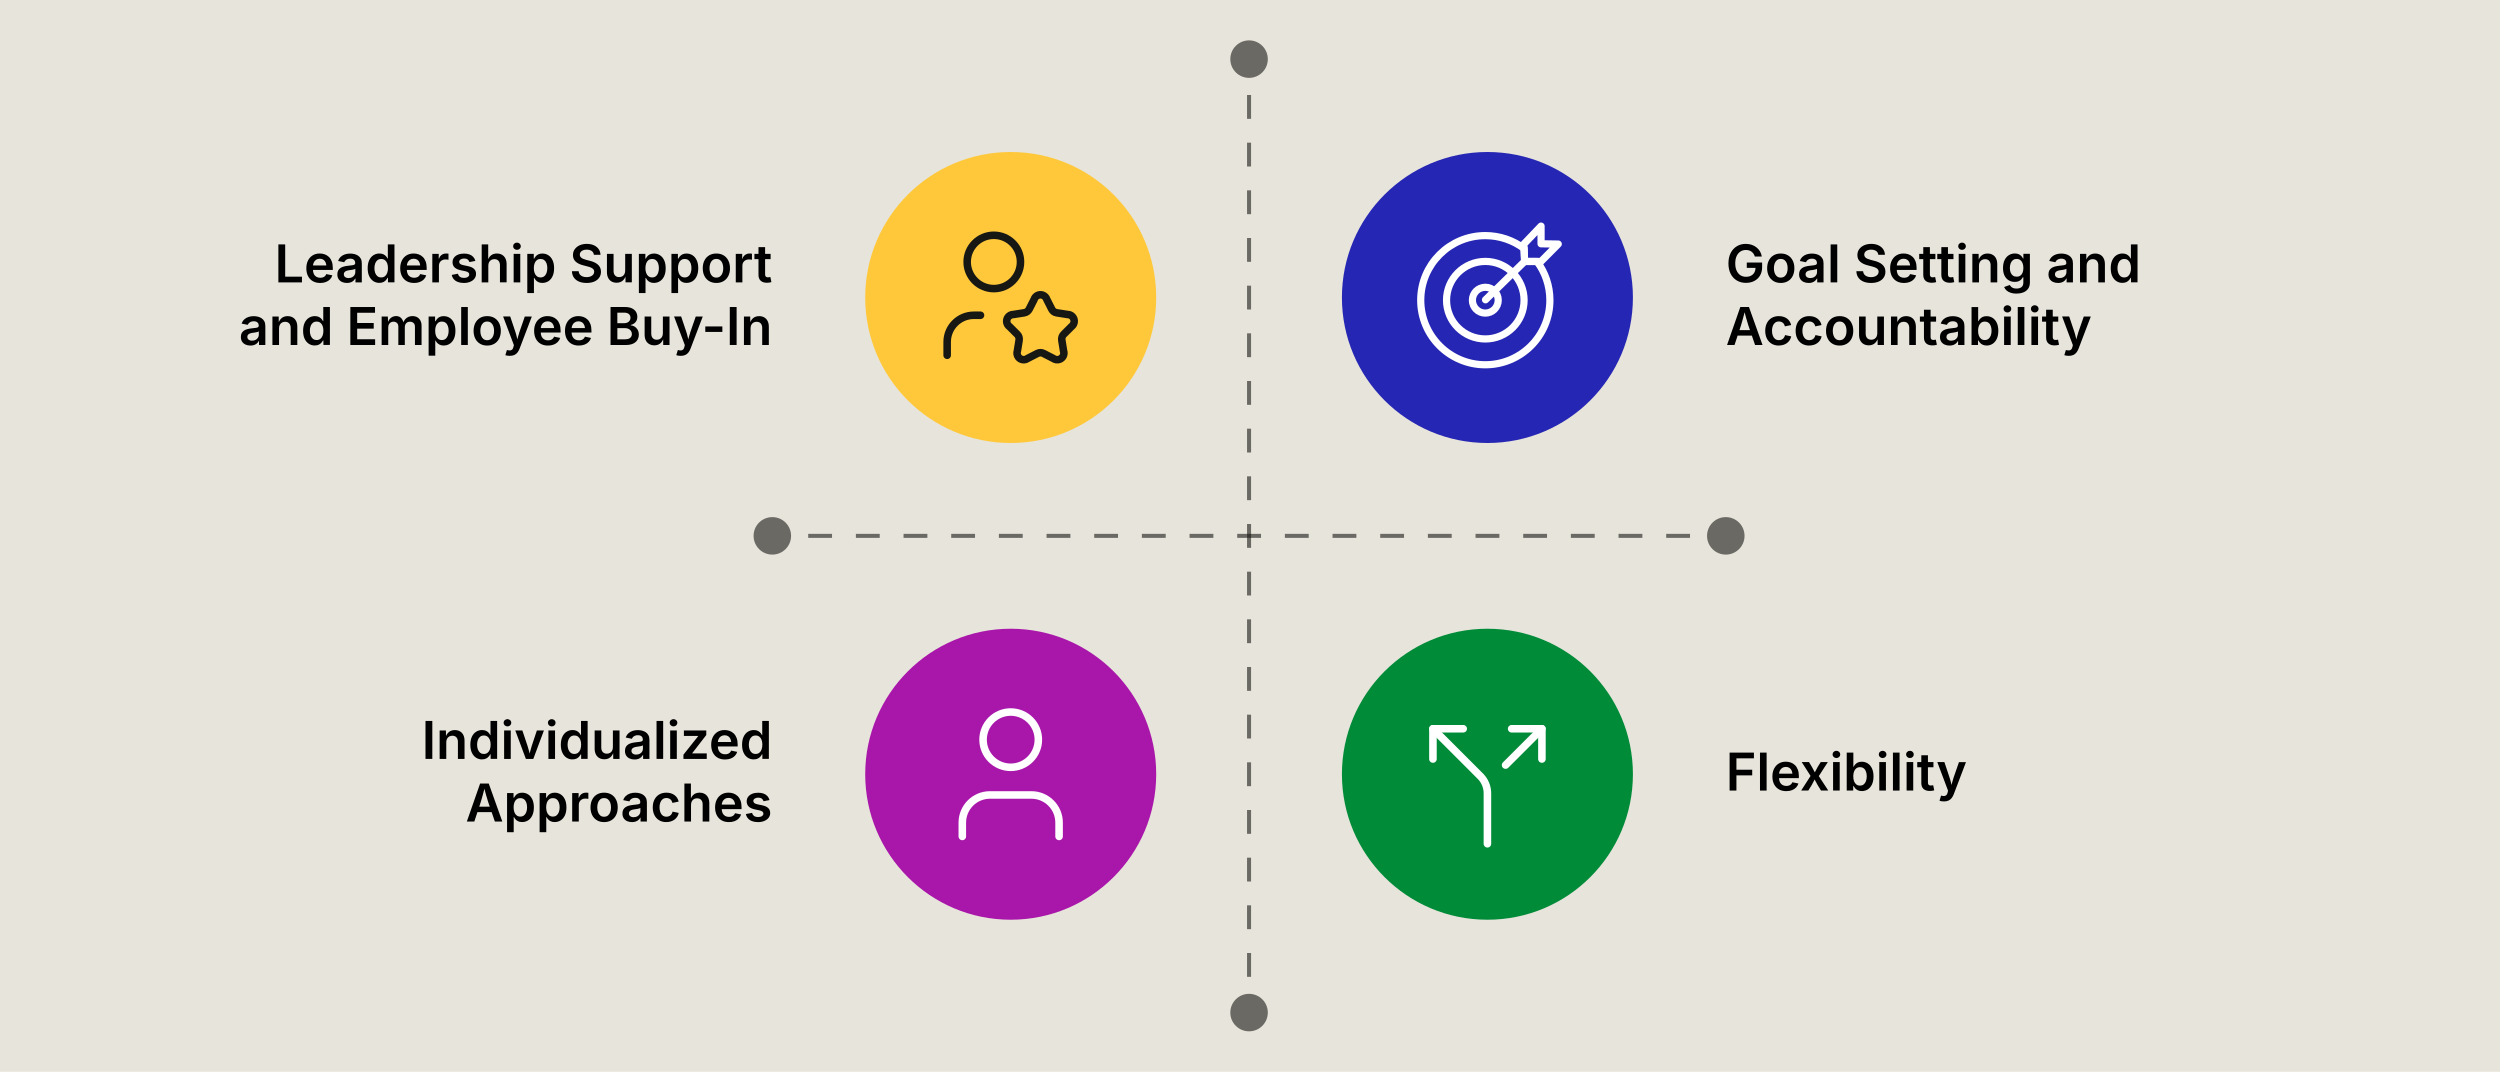 <?xml version="1.0" encoding="UTF-8"?>
<svg id="Layer_1" data-name="Layer 1" xmlns="http://www.w3.org/2000/svg" viewBox="0 0 1200 514.43">
  <defs>
    <style>
      .cls-1 {
        fill: #008b38;
      }

      .cls-2, .cls-3, .cls-4, .cls-5, .cls-6, .cls-7 {
        fill: none;
      }

      .cls-3, .cls-4, .cls-5 {
        stroke: #171713;
      }

      .cls-3, .cls-6 {
        stroke-width: 3.63px;
      }

      .cls-3, .cls-6, .cls-7 {
        stroke-linecap: round;
        stroke-linejoin: round;
      }

      .cls-8 {
        fill: #171713;
      }

      .cls-4, .cls-5 {
        stroke-miterlimit: 10;
        stroke-width: 1.93px;
      }

      .cls-9 {
        fill: #a916aa;
      }

      .cls-10 {
        fill: #e7e4db;
      }

      .cls-11 {
        fill: #ffc83a;
      }

      .cls-5 {
        stroke-dasharray: 11.44 11.44;
      }

      .cls-6, .cls-7 {
        stroke: #fff;
      }

      .cls-7 {
        stroke-width: 3.45px;
      }

      .cls-12 {
        opacity: .6;
      }

      .cls-13 {
        fill: #2526b3;
      }
    </style>
  </defs>
  <rect class="cls-10" x="-3.82" y="-3.39" width="1207.64" height="521.2"/>
  <g>
    <g>
      <g class="cls-12">
        <g>
          <line class="cls-4" x1="599.55" y1="28.38" x2="599.55" y2="34.16"/>
          <line class="cls-5" x1="599.55" y1="45.6" x2="599.55" y2="474.54"/>
          <line class="cls-4" x1="599.55" y1="480.26" x2="599.55" y2="486.04"/>
        </g>
        <circle class="cls-8" cx="599.55" cy="28.38" r="9"/>
        <circle class="cls-8" cx="599.55" cy="486.04" r="9"/>
      </g>
      <g class="cls-12">
        <g>
          <line class="cls-4" x1="370.72" y1="257.21" x2="376.5" y2="257.21"/>
          <line class="cls-5" x1="387.94" y1="257.21" x2="816.88" y2="257.21"/>
          <line class="cls-4" x1="822.6" y1="257.21" x2="828.38" y2="257.21"/>
        </g>
        <circle class="cls-8" cx="370.72" cy="257.21" r="9"/>
        <circle class="cls-8" cx="828.38" cy="257.21" r="9"/>
      </g>
      <circle class="cls-11" cx="485.14" cy="142.8" r="69.84"/>
      <circle class="cls-13" cx="713.96" cy="142.8" r="69.84"/>
      <circle class="cls-9" cx="485.14" cy="371.63" r="69.84"/>
      <circle class="cls-1" cx="713.96" cy="371.63" r="69.84"/>
    </g>
    <g>
      <rect class="cls-2" x="86.97" y="113.9" width="283.75" height="57.73"/>
      <path d="M133.62,135.54v-18.22h3.27v15.47h8.05v2.75h-11.31Z"/>
      <path d="M153.68,135.82c-1.38,0-2.56-.29-3.55-.87-.99-.58-1.75-1.39-2.29-2.45-.53-1.05-.8-2.29-.8-3.72s.26-2.65.79-3.71c.53-1.06,1.27-1.89,2.24-2.49.97-.6,2.1-.9,3.41-.9.83,0,1.62.13,2.38.4s1.42.69,2.01,1.25,1.04,1.28,1.37,2.15c.33.87.5,1.9.5,3.1v1h-11.18v-2.16h9.6l-1.49.64c0-.77-.12-1.44-.35-2.02-.24-.58-.59-1.04-1.06-1.36s-1.05-.49-1.75-.49-1.3.17-1.79.5c-.49.33-.86.77-1.12,1.32s-.39,1.16-.39,1.84v1.49c0,.86.15,1.59.44,2.19.29.6.71,1.04,1.24,1.35.53.3,1.15.45,1.85.45.46,0,.89-.07,1.27-.2.38-.13.71-.33.98-.6.28-.26.49-.59.62-.97l2.92.6c-.22.73-.6,1.38-1.13,1.93-.53.55-1.19.98-1.99,1.28-.79.31-1.7.46-2.72.46Z"/>
      <path d="M166.51,135.82c-.86,0-1.64-.16-2.34-.47-.69-.31-1.24-.78-1.64-1.39s-.6-1.37-.6-2.26c0-.77.14-1.41.43-1.92.29-.51.68-.91,1.17-1.21.49-.3,1.05-.53,1.67-.68.62-.15,1.26-.27,1.93-.33.79-.09,1.44-.17,1.93-.23.5-.07.86-.17,1.09-.32.23-.15.35-.37.35-.68v-.06c0-.45-.09-.83-.27-1.14s-.45-.55-.8-.72c-.35-.17-.79-.25-1.31-.25s-.99.08-1.38.24c-.39.16-.7.38-.95.64-.24.26-.42.54-.54.84l-2.95-.6c.27-.81.69-1.47,1.25-2s1.23-.92,2.01-1.18c.78-.26,1.62-.39,2.54-.39.64,0,1.29.08,1.95.23.66.15,1.26.41,1.8.76.55.36.99.84,1.32,1.44s.5,1.36.5,2.27v9.14h-3.04v-1.88h-.12c-.2.38-.48.74-.84,1.07-.35.33-.79.6-1.32.79-.53.2-1.15.3-1.87.3ZM167.33,133.46c.66,0,1.23-.13,1.71-.39s.85-.61,1.11-1.03c.26-.43.4-.9.4-1.4v-1.61c-.11.08-.28.16-.53.23-.25.07-.53.14-.83.2-.31.06-.61.11-.9.15-.3.04-.55.07-.75.1-.47.07-.9.17-1.28.32-.38.15-.68.35-.9.62-.22.27-.32.61-.32,1.03,0,.39.1.72.3.98.2.27.47.47.82.61s.74.21,1.19.21Z"/>
      <path d="M182.11,135.78c-1.08,0-2.04-.27-2.89-.83-.85-.55-1.52-1.35-2.01-2.4s-.73-2.33-.73-3.83.25-2.8.75-3.85c.5-1.05,1.18-1.84,2.03-2.38.85-.54,1.8-.81,2.84-.81.82,0,1.48.14,2,.41s.93.6,1.24.97.54.73.69,1.05h.13v-6.81h3.18v18.22h-3.12v-2.16h-.2c-.16.33-.4.68-.72,1.05s-.73.7-1.24.96c-.51.26-1.17.4-1.96.4ZM182.98,133.17c.69,0,1.28-.19,1.76-.56.48-.37.85-.89,1.1-1.56.25-.67.38-1.45.38-2.34s-.12-1.66-.37-2.32-.62-1.17-1.1-1.53c-.49-.37-1.07-.55-1.77-.55s-1.32.19-1.8.57c-.48.38-.84.9-1.09,1.57-.24.66-.37,1.42-.37,2.27s.12,1.61.37,2.28c.25.67.61,1.2,1.09,1.59s1.08.58,1.79.58Z"/>
      <path d="M198.74,135.82c-1.38,0-2.56-.29-3.55-.87-.99-.58-1.75-1.39-2.29-2.45-.53-1.05-.8-2.29-.8-3.72s.26-2.65.79-3.71c.53-1.06,1.27-1.89,2.24-2.49.97-.6,2.1-.9,3.41-.9.83,0,1.62.13,2.38.4s1.42.69,2.01,1.25,1.04,1.28,1.37,2.15c.33.87.5,1.9.5,3.1v1h-11.18v-2.16h9.6l-1.49.64c0-.77-.12-1.44-.35-2.02-.24-.58-.59-1.04-1.06-1.36s-1.05-.49-1.75-.49-1.3.17-1.79.5c-.49.33-.86.77-1.12,1.32s-.39,1.16-.39,1.84v1.49c0,.86.15,1.59.44,2.19.29.6.71,1.04,1.24,1.35.53.3,1.15.45,1.85.45.46,0,.89-.07,1.27-.2.38-.13.71-.33.98-.6.28-.26.49-.59.62-.97l2.92.6c-.22.73-.6,1.38-1.13,1.93-.53.55-1.19.98-1.99,1.28-.79.31-1.7.46-2.72.46Z"/>
      <path d="M207.51,135.54v-13.67h3.08v2.29h.15c.25-.79.67-1.4,1.28-1.83.61-.43,1.31-.64,2.09-.64.18,0,.38,0,.6.02.22.02.41.04.56.06v2.92c-.13-.04-.34-.08-.64-.11-.29-.03-.58-.05-.87-.05-.59,0-1.12.13-1.58.38-.47.25-.84.6-1.1,1.05s-.4.96-.4,1.53v8.05h-3.18Z"/>
      <path d="M222.63,135.82c-1.05,0-1.98-.15-2.79-.45-.81-.3-1.47-.74-1.99-1.32-.52-.58-.85-1.28-1.01-2.1l2.97-.56c.19.68.52,1.18,1,1.51.48.33,1.1.5,1.88.5s1.4-.16,1.86-.47c.46-.31.69-.7.69-1.17,0-.39-.15-.72-.45-.97-.3-.26-.77-.45-1.39-.59l-2.34-.5c-1.29-.28-2.25-.73-2.89-1.37-.64-.64-.95-1.46-.95-2.46,0-.85.23-1.58.7-2.2s1.11-1.1,1.94-1.44c.83-.34,1.79-.51,2.88-.51,1.04,0,1.93.15,2.67.44.75.29,1.35.7,1.81,1.23.46.53.78,1.14.96,1.85l-2.84.56c-.15-.48-.44-.89-.84-1.22s-.98-.5-1.72-.5c-.68,0-1.24.15-1.69.45-.45.3-.68.68-.68,1.14,0,.4.15.73.45.99.3.26.8.46,1.49.61l2.32.49c1.3.28,2.26.72,2.89,1.33s.94,1.4.94,2.36c0,.86-.25,1.62-.75,2.28s-1.19,1.17-2.07,1.54c-.88.37-1.9.56-3.05.56Z"/>
      <path d="M234.39,127.53v8.01h-3.18v-18.22h3.13v7.92h-.33c.38-1.18.95-2.07,1.69-2.66.74-.59,1.67-.89,2.79-.89.94,0,1.76.2,2.46.6s1.25.98,1.64,1.75c.39.77.58,1.7.58,2.8v8.69h-3.19v-8.21c0-.91-.24-1.63-.71-2.15-.47-.52-1.13-.78-1.96-.78-.56,0-1.06.12-1.5.37-.44.24-.79.6-1.04,1.07s-.38,1.03-.38,1.69Z"/>
      <path d="M248.14,119.93c-.51,0-.94-.17-1.3-.51-.36-.34-.54-.75-.54-1.22s.18-.9.54-1.24c.36-.34.8-.51,1.3-.51s.95.17,1.31.51c.36.34.54.75.54,1.23s-.18.89-.54,1.23c-.36.34-.8.51-1.31.51ZM246.55,135.54v-13.67h3.18v13.67h-3.18Z"/>
      <path d="M253.1,140.65v-18.78h3.11v2.26h.21c.16-.33.4-.68.7-1.05.3-.38.71-.7,1.23-.97s1.18-.41,1.99-.41c1.06,0,2.01.27,2.86.81s1.52,1.33,2.02,2.38c.5,1.05.75,2.33.75,3.85s-.25,2.78-.73,3.83c-.49,1.05-1.16,1.85-2.01,2.4-.85.55-1.82.83-2.91.83-.77,0-1.42-.13-1.94-.4-.52-.26-.94-.58-1.25-.96s-.55-.73-.71-1.05h-.13v7.28h-3.18ZM259.46,133.17c.71,0,1.3-.19,1.79-.58s.84-.92,1.09-1.59c.24-.67.37-1.43.37-2.28s-.12-1.6-.36-2.27-.6-1.19-1.08-1.57c-.48-.38-1.08-.57-1.8-.57s-1.29.18-1.77.55c-.48.37-.85.88-1.09,1.53-.25.66-.37,1.43-.37,2.32s.12,1.67.37,2.34c.25.67.62,1.19,1.1,1.56.49.37,1.07.56,1.77.56Z"/>
      <path d="M281.58,135.82c-1.41,0-2.64-.22-3.67-.66-1.04-.44-1.85-1.08-2.44-1.92-.59-.84-.9-1.86-.95-3.06h3.22c.06.64.26,1.17.6,1.59.34.42.79.74,1.36.95s1.19.31,1.87.31,1.35-.11,1.9-.33c.55-.22.98-.53,1.29-.92s.46-.85.46-1.38c0-.47-.14-.86-.41-1.17-.27-.31-.66-.57-1.15-.79-.49-.22-1.07-.41-1.73-.57l-2.07-.54c-1.52-.39-2.71-.98-3.56-1.77-.85-.79-1.28-1.83-1.28-3.12,0-1.08.29-2.02.87-2.83s1.37-1.43,2.37-1.88c1-.44,2.14-.67,3.41-.67s2.43.22,3.41.67c.98.45,1.74,1.07,2.29,1.86.55.79.84,1.69.86,2.7h-3.17c-.08-.78-.43-1.39-1.05-1.82-.62-.43-1.42-.64-2.4-.64-.68,0-1.27.1-1.77.31-.49.21-.87.49-1.14.85-.26.36-.4.77-.4,1.24,0,.51.16.92.47,1.25.31.33.71.59,1.19.78.48.2.96.35,1.45.48l1.7.44c.68.16,1.33.38,1.97.65s1.21.61,1.72,1.02c.51.41.92.91,1.22,1.5.3.59.45,1.28.45,2.07,0,1.07-.27,2.01-.82,2.82-.55.81-1.33,1.44-2.36,1.9-1.03.45-2.27.68-3.72.68Z"/>
      <path d="M296.01,135.71c-.94,0-1.76-.2-2.46-.6-.71-.4-1.25-.98-1.64-1.75-.39-.77-.58-1.7-.58-2.79v-8.7h3.18v8.21c0,.91.24,1.63.72,2.15.48.52,1.13.78,1.96.78.56,0,1.06-.12,1.5-.37s.78-.6,1.03-1.08c.25-.47.37-1.04.37-1.69v-8.01h3.19v13.67h-3.02l-.04-3.38h.24c-.38,1.19-.95,2.08-1.7,2.67-.75.59-1.67.88-2.76.88Z"/>
      <path d="M306.66,140.65v-18.78h3.11v2.26h.21c.16-.33.4-.68.7-1.05.3-.38.71-.7,1.23-.97s1.18-.41,1.99-.41c1.06,0,2.01.27,2.86.81s1.52,1.33,2.02,2.38c.5,1.05.75,2.33.75,3.85s-.25,2.78-.73,3.83c-.49,1.05-1.16,1.85-2.01,2.4-.85.55-1.82.83-2.91.83-.77,0-1.42-.13-1.94-.4-.52-.26-.94-.58-1.25-.96s-.55-.73-.71-1.05h-.13v7.28h-3.18ZM313.02,133.17c.71,0,1.3-.19,1.79-.58s.84-.92,1.09-1.59c.24-.67.37-1.43.37-2.28s-.12-1.6-.36-2.27-.6-1.19-1.08-1.57c-.48-.38-1.08-.57-1.8-.57s-1.29.18-1.77.55c-.48.37-.85.88-1.09,1.53-.25.66-.37,1.43-.37,2.32s.12,1.67.37,2.34c.25.67.62,1.19,1.1,1.56.49.37,1.07.56,1.77.56Z"/>
      <path d="M322.29,140.65v-18.78h3.11v2.26h.21c.16-.33.4-.68.7-1.05.3-.38.71-.7,1.23-.97s1.18-.41,1.99-.41c1.06,0,2.01.27,2.86.81s1.52,1.33,2.02,2.38c.5,1.05.75,2.33.75,3.85s-.25,2.78-.73,3.83c-.49,1.05-1.16,1.85-2.01,2.4-.85.55-1.82.83-2.91.83-.77,0-1.42-.13-1.94-.4-.52-.26-.94-.58-1.25-.96s-.55-.73-.71-1.05h-.13v7.28h-3.18ZM328.65,133.17c.71,0,1.3-.19,1.79-.58s.84-.92,1.09-1.59c.24-.67.37-1.43.37-2.28s-.12-1.6-.36-2.27-.6-1.19-1.08-1.57c-.48-.38-1.08-.57-1.8-.57s-1.29.18-1.77.55c-.48.37-.85.88-1.09,1.53-.25.66-.37,1.43-.37,2.32s.12,1.67.37,2.34c.25.67.62,1.19,1.1,1.56.49.37,1.07.56,1.77.56Z"/>
      <path d="M343.85,135.82c-1.33,0-2.48-.3-3.46-.89-.98-.59-1.74-1.41-2.27-2.47-.53-1.06-.8-2.28-.8-3.69s.27-2.66.8-3.72c.53-1.06,1.29-1.89,2.27-2.48.98-.59,2.13-.88,3.46-.88s2.49.29,3.47.88,1.73,1.41,2.27,2.48.8,2.31.8,3.72-.27,2.63-.8,3.69c-.53,1.06-1.29,1.88-2.27,2.47-.98.59-2.14.89-3.47.89ZM343.85,133.24c.74,0,1.36-.2,1.85-.6.49-.4.86-.94,1.1-1.61.24-.68.36-1.43.36-2.26s-.12-1.6-.36-2.27c-.24-.68-.61-1.21-1.1-1.61s-1.11-.6-1.85-.6-1.36.2-1.84.6-.85.94-1.09,1.61c-.24.67-.36,1.43-.36,2.28s.12,1.59.36,2.26c.24.68.6,1.21,1.09,1.61.49.4,1.1.6,1.84.6Z"/>
      <path d="M353.17,135.54v-13.67h3.08v2.29h.15c.25-.79.67-1.4,1.28-1.83.61-.43,1.31-.64,2.09-.64.18,0,.38,0,.6.02.22.02.41.04.56.06v2.92c-.13-.04-.34-.08-.64-.11-.29-.03-.58-.05-.87-.05-.59,0-1.12.13-1.58.38-.47.25-.84.6-1.1,1.05s-.4.96-.4,1.53v8.05h-3.18Z"/>
      <path d="M369.89,121.87v2.5h-7.77v-2.5h7.77ZM364.07,118.61h3.18v13.07c0,.5.11.86.32,1.09s.56.35,1.04.35c.15,0,.34-.02.58-.06.24-.04.43-.07.58-.1l.5,2.46c-.35.11-.71.18-1.08.23-.37.04-.72.07-1.05.07-1.31,0-2.32-.33-3.02-.98s-1.05-1.58-1.05-2.79v-13.34Z"/>
      <path d="M120.2,165.87c-.86,0-1.64-.16-2.34-.47-.69-.31-1.24-.78-1.64-1.39-.4-.61-.6-1.37-.6-2.26,0-.77.14-1.41.43-1.92.29-.51.68-.91,1.17-1.21s1.05-.53,1.67-.68c.62-.16,1.26-.26,1.93-.33.79-.09,1.44-.17,1.93-.23s.86-.17,1.09-.32.35-.38.35-.68v-.06c0-.45-.09-.83-.27-1.14-.18-.31-.45-.55-.8-.72s-.79-.25-1.31-.25-.99.08-1.38.24c-.39.16-.7.38-.95.64-.24.26-.42.54-.54.84l-2.95-.6c.27-.81.69-1.47,1.25-2,.56-.53,1.23-.92,2.01-1.18.78-.26,1.62-.39,2.54-.39.64,0,1.29.08,1.95.23.66.15,1.26.41,1.8.76.55.36.99.84,1.32,1.44.33.6.5,1.36.5,2.28v9.13h-3.04v-1.88h-.12c-.2.38-.48.74-.84,1.07s-.79.6-1.32.79c-.53.2-1.15.3-1.87.3ZM121.01,163.51c.66,0,1.23-.13,1.71-.39.48-.26.85-.6,1.11-1.03.26-.43.4-.89.4-1.4v-1.61c-.11.08-.28.16-.53.23-.25.07-.53.14-.83.2-.31.06-.61.11-.9.15-.3.04-.55.07-.75.1-.47.07-.9.17-1.28.32-.38.15-.68.35-.9.62-.22.27-.32.61-.32,1.03,0,.39.1.72.3.98.2.27.47.47.82.61s.74.21,1.19.21Z"/>
      <path d="M133.94,157.58v8.01h-3.18v-13.67h3.01l.05,3.38h-.26c.38-1.18.95-2.07,1.69-2.66.74-.59,1.67-.89,2.79-.89.94,0,1.76.2,2.46.6s1.25.98,1.63,1.75c.39.77.58,1.7.58,2.8v8.7h-3.18v-8.21c0-.91-.24-1.63-.71-2.15-.47-.52-1.13-.78-1.96-.78-.56,0-1.06.12-1.5.37-.44.24-.79.6-1.04,1.07s-.38,1.03-.38,1.69Z"/>
      <path d="M151.12,165.84c-1.08,0-2.04-.27-2.89-.83-.85-.55-1.52-1.35-2.01-2.4-.49-1.05-.73-2.33-.73-3.83s.25-2.8.75-3.85c.5-1.05,1.18-1.84,2.03-2.38.85-.54,1.8-.81,2.84-.81.82,0,1.48.14,2,.41s.93.6,1.24.97c.31.38.54.73.69,1.05h.13v-6.81h3.18v18.22h-3.12v-2.17h-.2c-.16.33-.4.68-.72,1.05-.31.38-.73.7-1.24.96-.51.27-1.17.4-1.96.4ZM151.99,163.22c.69,0,1.28-.19,1.76-.56.48-.37.85-.89,1.1-1.56.25-.67.38-1.45.38-2.34s-.12-1.66-.37-2.32-.62-1.17-1.1-1.53c-.49-.37-1.07-.55-1.77-.55s-1.32.19-1.8.57c-.48.38-.84.9-1.09,1.56-.24.67-.37,1.42-.37,2.27s.12,1.61.37,2.28c.25.67.61,1.2,1.09,1.59.49.39,1.08.58,1.79.58Z"/>
      <path d="M168.17,165.59v-18.22h11.84v2.75h-8.57v4.92h7.94v2.71h-7.94v5.09h8.62v2.75h-11.89Z"/>
      <path d="M183.19,165.59v-13.67h2.98l.12,3.29h-.23c.2-.81.5-1.48.91-1.99.41-.51.89-.89,1.44-1.14.55-.25,1.13-.37,1.73-.37.99,0,1.78.31,2.39.93.61.62,1.04,1.53,1.29,2.74h-.38c.19-.82.51-1.49.96-2.04.45-.54.99-.95,1.61-1.22.62-.27,1.29-.41,2-.41.82,0,1.56.18,2.21.54.65.36,1.17.88,1.55,1.57.38.69.58,1.54.58,2.56v9.22h-3.18v-8.73c0-.85-.23-1.47-.7-1.86-.46-.39-1.02-.59-1.68-.59-.5,0-.95.11-1.32.33-.38.22-.66.52-.86.91-.2.39-.3.84-.3,1.35v8.58h-3.11v-8.88c0-.69-.22-1.25-.65-1.67-.43-.42-.99-.63-1.66-.63-.46,0-.89.11-1.28.32s-.7.53-.92.94c-.23.42-.34.93-.34,1.54v8.38h-3.18Z"/>
      <path d="M205.74,170.7v-18.78h3.11v2.26h.21c.16-.33.4-.68.7-1.05.3-.37.71-.7,1.23-.97s1.18-.41,1.99-.41c1.06,0,2.01.27,2.86.81s1.52,1.33,2.02,2.38c.5,1.05.75,2.33.75,3.85s-.25,2.78-.73,3.83c-.49,1.05-1.16,1.85-2.01,2.4-.85.55-1.82.83-2.91.83-.77,0-1.42-.13-1.94-.4-.52-.26-.94-.58-1.25-.96-.31-.37-.55-.72-.71-1.05h-.13v7.28h-3.18ZM212.1,163.22c.71,0,1.3-.19,1.79-.58.48-.39.84-.92,1.09-1.59.24-.67.37-1.43.37-2.28s-.12-1.6-.36-2.27c-.24-.66-.6-1.19-1.08-1.56-.48-.38-1.08-.57-1.8-.57s-1.29.18-1.77.55c-.48.37-.85.88-1.09,1.53-.25.66-.37,1.43-.37,2.32s.12,1.67.37,2.34c.25.67.62,1.19,1.1,1.56.49.37,1.07.56,1.77.56Z"/>
      <path d="M224.55,147.37v18.22h-3.18v-18.22h3.18Z"/>
      <path d="M233.85,165.87c-1.33,0-2.48-.29-3.46-.89-.98-.59-1.74-1.41-2.27-2.47-.53-1.06-.8-2.29-.8-3.69s.27-2.66.8-3.72c.53-1.06,1.29-1.89,2.27-2.48.98-.59,2.13-.88,3.46-.88s2.49.29,3.47.88,1.73,1.41,2.27,2.48c.53,1.06.8,2.3.8,3.72s-.27,2.63-.8,3.69-1.29,1.88-2.27,2.47c-.98.59-2.14.89-3.47.89ZM233.85,163.29c.74,0,1.36-.2,1.85-.6s.86-.94,1.1-1.61c.24-.68.36-1.43.36-2.26s-.12-1.6-.36-2.27c-.24-.68-.61-1.21-1.1-1.61s-1.11-.6-1.85-.6-1.36.2-1.84.6-.85.94-1.09,1.61c-.24.67-.36,1.43-.36,2.28s.12,1.59.36,2.26c.24.68.6,1.21,1.09,1.61s1.1.6,1.84.6Z"/>
      <path d="M242.57,170.47l.75-2.48.38.1c.48.12.91.16,1.28.1s.69-.22.94-.49c.25-.27.43-.67.54-1.19l.2-.87-5.16-13.72h3.4l2.49,7.43c.29.88.53,1.76.72,2.63s.4,1.76.62,2.68h-.83c.22-.91.44-1.81.66-2.68.22-.88.48-1.75.77-2.62l2.58-7.43h3.36l-5.87,15.43c-.28.73-.62,1.35-1.04,1.87s-.93.91-1.53,1.18c-.6.27-1.32.4-2.14.4-.45,0-.86-.03-1.24-.1-.38-.06-.67-.14-.89-.23Z"/>
      <path d="M263.02,165.87c-1.38,0-2.56-.29-3.55-.87-.99-.58-1.75-1.39-2.29-2.45-.53-1.05-.8-2.29-.8-3.72s.26-2.65.79-3.71c.53-1.06,1.27-1.89,2.24-2.49.97-.6,2.1-.9,3.41-.9.83,0,1.62.13,2.38.4.75.27,1.42.68,2.01,1.25s1.04,1.28,1.37,2.15.5,1.9.5,3.1v1h-11.18v-2.16h9.6l-1.49.64c0-.77-.12-1.44-.35-2.02s-.59-1.04-1.06-1.36-1.05-.49-1.75-.49-1.3.17-1.79.5-.86.77-1.12,1.32c-.26.55-.39,1.16-.39,1.84v1.49c0,.86.15,1.59.44,2.19.29.59.71,1.04,1.24,1.34s1.15.45,1.85.45c.46,0,.89-.07,1.27-.2s.71-.33.98-.6c.28-.26.49-.59.62-.97l2.92.6c-.22.73-.6,1.38-1.13,1.93-.53.55-1.19.98-1.99,1.28s-1.7.46-2.72.46Z"/>
      <path d="M277.83,165.87c-1.38,0-2.56-.29-3.55-.87-.99-.58-1.75-1.39-2.29-2.45-.53-1.05-.8-2.29-.8-3.72s.26-2.65.79-3.71c.53-1.06,1.27-1.89,2.24-2.49.97-.6,2.1-.9,3.41-.9.83,0,1.62.13,2.38.4.75.27,1.42.68,2.01,1.25s1.04,1.28,1.37,2.15.5,1.9.5,3.1v1h-11.18v-2.16h9.6l-1.49.64c0-.77-.12-1.44-.35-2.02s-.59-1.04-1.06-1.36-1.05-.49-1.75-.49-1.3.17-1.79.5-.86.77-1.12,1.32c-.26.55-.39,1.16-.39,1.84v1.49c0,.86.15,1.59.44,2.19.29.59.71,1.04,1.24,1.34s1.15.45,1.85.45c.46,0,.89-.07,1.27-.2s.71-.33.98-.6c.28-.26.49-.59.62-.97l2.92.6c-.22.73-.6,1.38-1.13,1.93-.53.55-1.19.98-1.99,1.28s-1.7.46-2.72.46Z"/>
      <path d="M293.06,165.59v-18.22h6.97c1.31,0,2.41.21,3.28.62.87.42,1.52.98,1.96,1.69.43.71.65,1.52.65,2.42,0,.74-.14,1.38-.43,1.9-.29.53-.67.95-1.14,1.28-.48.33-1.01.56-1.61.7v.18c.64.03,1.26.23,1.86.59.6.36,1.08.86,1.46,1.52.38.65.57,1.44.57,2.36s-.23,1.79-.68,2.54c-.46.75-1.14,1.34-2.06,1.77-.92.43-2.07.65-3.47.65h-7.35ZM296.32,155.14h3.29c.58,0,1.1-.11,1.55-.32.46-.21.82-.51,1.08-.91s.4-.86.4-1.39c0-.71-.25-1.29-.75-1.75-.5-.46-1.24-.69-2.21-.69h-3.36v5.05ZM296.32,162.87h3.57c1.21,0,2.08-.23,2.61-.7s.8-1.06.8-1.79c0-.55-.13-1.04-.4-1.47-.27-.44-.65-.78-1.14-1.03-.49-.25-1.08-.38-1.75-.38h-3.68v5.37Z"/>
      <path d="M314.1,165.76c-.94,0-1.76-.2-2.46-.6s-1.25-.98-1.64-1.75c-.39-.77-.58-1.7-.58-2.79v-8.69h3.18v8.21c0,.91.24,1.63.72,2.15.48.52,1.13.78,1.96.78.56,0,1.06-.12,1.5-.37.44-.24.78-.6,1.03-1.08.25-.47.37-1.04.37-1.69v-8.01h3.19v13.67h-3.02l-.04-3.38h.24c-.38,1.19-.95,2.08-1.7,2.67s-1.67.88-2.76.88Z"/>
      <path d="M324.62,170.47l.75-2.48.38.1c.48.12.91.16,1.28.1s.69-.22.94-.49c.25-.27.43-.67.54-1.19l.2-.87-5.16-13.72h3.4l2.49,7.43c.29.88.53,1.76.72,2.63s.4,1.76.62,2.68h-.83c.22-.91.44-1.81.66-2.68.22-.88.48-1.75.77-2.62l2.58-7.43h3.36l-5.87,15.43c-.28.73-.62,1.35-1.04,1.87s-.93.91-1.53,1.18c-.6.27-1.32.4-2.14.4-.45,0-.86-.03-1.24-.1-.38-.06-.67-.14-.89-.23Z"/>
      <path d="M346.73,156.69v2.63h-8.19v-2.63h8.19Z"/>
      <path d="M353.57,147.37v18.22h-3.27v-18.22h3.27Z"/>
      <path d="M360.27,157.58v8.01h-3.18v-13.67h3.01l.05,3.38h-.26c.38-1.18.95-2.07,1.69-2.66.74-.59,1.67-.89,2.79-.89.94,0,1.76.2,2.46.6s1.25.98,1.63,1.75c.39.77.58,1.7.58,2.8v8.7h-3.18v-8.21c0-.91-.24-1.63-.71-2.15-.47-.52-1.13-.78-1.96-.78-.56,0-1.06.12-1.5.37-.44.24-.79.6-1.04,1.07s-.38,1.03-.38,1.69Z"/>
    </g>
    <g>
      <rect class="cls-2" x="828.38" y="113.9" width="283.75" height="57.73"/>
      <path d="M838.08,135.78c-1.68,0-3.15-.38-4.41-1.14s-2.25-1.83-2.96-3.23c-.71-1.39-1.06-3.05-1.06-4.97s.36-3.65,1.09-5.04c.73-1.4,1.72-2.47,2.98-3.22,1.25-.75,2.68-1.12,4.27-1.12,1,0,1.94.15,2.81.44s1.64.71,2.32,1.25c.68.54,1.24,1.18,1.68,1.93.44.74.72,1.56.86,2.45h-3.34c-.15-.49-.35-.93-.61-1.31-.26-.38-.57-.71-.93-.99-.36-.28-.78-.49-1.24-.63-.46-.14-.97-.21-1.52-.21-.98,0-1.85.25-2.62.75-.77.5-1.38,1.22-1.82,2.18-.44.95-.66,2.12-.66,3.51s.22,2.53.66,3.49,1.05,1.69,1.82,2.19,1.67.75,2.69.75c.93,0,1.73-.18,2.42-.54.68-.36,1.21-.87,1.58-1.53.37-.66.56-1.44.56-2.34l.75.12h-4.95v-2.57h7.37v2.19c0,1.56-.33,2.9-1,4.04-.66,1.14-1.58,2.01-2.74,2.62-1.16.61-2.49.92-3.99.92Z"/>
      <path d="M854.76,135.82c-1.33,0-2.48-.3-3.46-.89-.98-.59-1.74-1.41-2.27-2.47-.53-1.06-.8-2.28-.8-3.69s.27-2.66.8-3.72c.53-1.06,1.29-1.89,2.27-2.48.98-.59,2.13-.88,3.46-.88s2.49.29,3.47.88,1.73,1.41,2.27,2.48.8,2.31.8,3.72-.27,2.63-.8,3.69c-.53,1.06-1.29,1.88-2.27,2.47-.98.59-2.14.89-3.47.89ZM854.76,133.24c.74,0,1.36-.2,1.85-.6.49-.4.86-.94,1.1-1.61.24-.68.36-1.43.36-2.26s-.12-1.6-.36-2.27c-.24-.68-.61-1.21-1.1-1.61s-1.11-.6-1.85-.6-1.36.2-1.84.6-.85.94-1.09,1.61c-.24.67-.36,1.43-.36,2.28s.12,1.59.36,2.26c.24.68.6,1.21,1.09,1.61.49.4,1.1.6,1.84.6Z"/>
      <path d="M868.14,135.82c-.86,0-1.64-.16-2.34-.47-.69-.31-1.24-.78-1.64-1.39s-.6-1.37-.6-2.26c0-.77.14-1.41.43-1.92.29-.51.68-.91,1.17-1.21.49-.3,1.05-.53,1.67-.68.62-.15,1.26-.27,1.93-.33.79-.09,1.44-.17,1.93-.23.5-.07.86-.17,1.09-.32.23-.15.35-.37.35-.68v-.06c0-.45-.09-.83-.27-1.14s-.45-.55-.8-.72c-.35-.17-.79-.25-1.31-.25s-.99.08-1.38.24c-.39.16-.7.38-.95.64-.24.26-.42.54-.54.84l-2.95-.6c.27-.81.69-1.47,1.25-2s1.23-.92,2.01-1.18c.78-.26,1.62-.39,2.54-.39.64,0,1.29.08,1.95.23.66.15,1.26.41,1.8.76.55.36.99.84,1.32,1.44s.5,1.36.5,2.27v9.14h-3.04v-1.88h-.12c-.2.38-.48.74-.84,1.07-.35.33-.79.6-1.32.79-.53.2-1.15.3-1.87.3ZM868.96,133.46c.66,0,1.23-.13,1.71-.39s.85-.61,1.11-1.03c.26-.43.4-.9.4-1.4v-1.61c-.11.08-.28.16-.53.23-.25.07-.53.14-.83.2-.31.06-.61.11-.9.15-.3.04-.55.07-.75.1-.47.07-.9.17-1.28.32-.38.15-.68.35-.9.62-.22.27-.32.61-.32,1.03,0,.39.1.72.3.98.2.27.47.47.82.61s.74.21,1.19.21Z"/>
      <path d="M881.88,117.32v18.22h-3.18v-18.22h3.18Z"/>
      <path d="M898.11,135.82c-1.41,0-2.64-.22-3.67-.66-1.04-.44-1.85-1.08-2.44-1.92-.59-.84-.9-1.86-.95-3.06h3.22c.06.64.26,1.17.6,1.59.34.42.79.74,1.36.95s1.19.31,1.87.31,1.35-.11,1.9-.33c.55-.22.98-.53,1.29-.92s.46-.85.46-1.38c0-.47-.14-.86-.41-1.17-.27-.31-.66-.57-1.15-.79-.49-.22-1.07-.41-1.73-.57l-2.07-.54c-1.52-.39-2.71-.98-3.56-1.77-.85-.79-1.28-1.83-1.28-3.12,0-1.08.29-2.02.87-2.83s1.37-1.43,2.37-1.88c1-.44,2.14-.67,3.41-.67s2.43.22,3.41.67c.98.45,1.74,1.07,2.29,1.86.55.79.84,1.69.86,2.7h-3.17c-.08-.78-.43-1.39-1.05-1.82-.62-.43-1.42-.64-2.4-.64-.68,0-1.27.1-1.77.31-.49.21-.87.49-1.14.85-.26.36-.4.77-.4,1.24,0,.51.16.92.47,1.25.31.33.71.59,1.19.78.48.2.96.35,1.45.48l1.7.44c.68.16,1.33.38,1.97.65s1.21.61,1.72,1.02c.51.41.92.91,1.22,1.5.3.59.45,1.28.45,2.07,0,1.07-.27,2.01-.82,2.82-.55.81-1.33,1.44-2.36,1.9-1.03.45-2.27.68-3.72.68Z"/>
      <path d="M913.9,135.82c-1.38,0-2.56-.29-3.55-.87-.99-.58-1.75-1.39-2.29-2.45-.53-1.05-.8-2.29-.8-3.72s.26-2.65.79-3.71c.53-1.06,1.27-1.89,2.24-2.49.97-.6,2.1-.9,3.41-.9.83,0,1.62.13,2.38.4s1.42.69,2.01,1.25,1.04,1.28,1.37,2.15c.33.87.5,1.9.5,3.1v1h-11.18v-2.16h9.6l-1.49.64c0-.77-.12-1.44-.35-2.02-.24-.58-.59-1.04-1.06-1.36s-1.05-.49-1.75-.49-1.3.17-1.79.5c-.49.33-.86.77-1.12,1.32s-.39,1.16-.39,1.84v1.49c0,.86.15,1.59.44,2.19.29.6.71,1.04,1.24,1.35.53.3,1.15.45,1.85.45.46,0,.89-.07,1.27-.2.38-.13.71-.33.98-.6.28-.26.49-.59.62-.97l2.92.6c-.22.73-.6,1.38-1.13,1.93-.53.55-1.19.98-1.99,1.28-.79.31-1.7.46-2.72.46Z"/>
      <path d="M928.99,121.87v2.5h-7.77v-2.5h7.77ZM923.17,118.61h3.18v13.07c0,.5.11.86.32,1.09s.56.35,1.04.35c.15,0,.34-.02.58-.06.24-.04.43-.07.58-.1l.5,2.46c-.35.11-.71.18-1.08.23-.37.04-.72.07-1.05.07-1.31,0-2.32-.33-3.02-.98s-1.05-1.58-1.05-2.79v-13.34Z"/>
      <path d="M937.66,121.87v2.5h-7.77v-2.5h7.77ZM931.84,118.61h3.18v13.07c0,.5.11.86.32,1.09s.56.35,1.04.35c.15,0,.34-.02.58-.06.24-.04.43-.07.58-.1l.5,2.46c-.35.11-.71.18-1.08.23-.37.04-.72.07-1.05.07-1.31,0-2.32-.33-3.02-.98s-1.05-1.58-1.05-2.79v-13.34Z"/>
      <path d="M941.77,119.93c-.51,0-.94-.17-1.3-.51-.36-.34-.54-.75-.54-1.22s.18-.9.54-1.24c.36-.34.8-.51,1.3-.51s.95.17,1.31.51c.36.34.54.75.54,1.23s-.18.89-.54,1.23c-.36.34-.8.51-1.31.51ZM940.18,135.54v-13.67h3.18v13.67h-3.18Z"/>
      <path d="M949.91,127.53v8.01h-3.18v-13.67h3.01l.05,3.38h-.26c.38-1.18.95-2.07,1.69-2.66.74-.59,1.67-.89,2.79-.89.94,0,1.76.2,2.46.6s1.25.98,1.63,1.75c.39.77.58,1.7.58,2.8v8.69h-3.18v-8.21c0-.91-.24-1.63-.71-2.15-.47-.52-1.13-.78-1.96-.78-.56,0-1.06.12-1.5.37-.44.24-.79.6-1.04,1.07s-.38,1.03-.38,1.69Z"/>
      <path d="M967.95,140.94c-1.09,0-2.04-.14-2.86-.42s-1.48-.65-1.99-1.13-.89-1.02-1.12-1.62l2.69-.97c.15.25.35.51.61.78.26.27.6.49,1.03.67.43.18.97.26,1.63.26.99,0,1.78-.23,2.37-.69.59-.46.89-1.18.89-2.16v-2.58h-.27c-.16.33-.38.66-.69,1.01-.3.35-.71.64-1.22.87s-1.16.35-1.95.35c-1.04,0-1.99-.25-2.84-.74-.85-.49-1.53-1.23-2.03-2.22-.5-.99-.75-2.22-.75-3.71s.25-2.77.76-3.8c.5-1.04,1.18-1.82,2.04-2.36.85-.54,1.8-.81,2.86-.81.81,0,1.47.13,1.99.4s.94.59,1.25.97c.31.38.55.73.71,1.06h.17v-2.26h3.12v13.71c0,1.21-.28,2.22-.83,3.01-.55.79-1.31,1.39-2.27,1.77-.96.39-2.06.58-3.29.58ZM967.98,132.82c.69,0,1.28-.17,1.76-.5.48-.33.85-.81,1.1-1.44s.38-1.38.38-2.25-.12-1.62-.37-2.27c-.25-.65-.61-1.15-1.09-1.52-.48-.36-1.07-.54-1.77-.54s-1.32.19-1.8.57c-.49.38-.85.89-1.09,1.54-.24.65-.37,1.39-.37,2.22s.12,1.57.37,2.2c.25.63.62,1.11,1.1,1.46.49.35,1.08.52,1.79.52Z"/>
      <path d="M987.85,135.82c-.86,0-1.64-.16-2.34-.47-.69-.31-1.24-.78-1.64-1.39s-.6-1.37-.6-2.26c0-.77.14-1.41.43-1.92.29-.51.68-.91,1.17-1.21.49-.3,1.05-.53,1.67-.68.62-.15,1.26-.27,1.93-.33.79-.09,1.44-.17,1.93-.23.5-.07.86-.17,1.09-.32.23-.15.35-.37.35-.68v-.06c0-.45-.09-.83-.27-1.14s-.45-.55-.8-.72c-.35-.17-.79-.25-1.31-.25s-.99.08-1.38.24c-.39.16-.7.38-.95.64-.24.26-.42.54-.54.84l-2.95-.6c.27-.81.69-1.47,1.25-2s1.23-.92,2.01-1.18c.78-.26,1.62-.39,2.54-.39.64,0,1.29.08,1.95.23.66.15,1.26.41,1.8.76.55.36.99.84,1.32,1.44s.5,1.36.5,2.27v9.14h-3.04v-1.88h-.12c-.2.38-.48.74-.84,1.07-.35.33-.79.6-1.32.79-.53.2-1.15.3-1.87.3ZM988.67,133.46c.66,0,1.23-.13,1.71-.39s.85-.61,1.11-1.03c.26-.43.4-.9.4-1.4v-1.61c-.11.08-.28.16-.53.23-.25.07-.53.14-.83.2-.31.06-.61.11-.9.15-.3.04-.55.07-.75.1-.47.07-.9.17-1.28.32-.38.15-.68.35-.9.62-.22.27-.32.61-.32,1.03,0,.39.1.72.3.98.2.27.47.47.82.61s.74.21,1.19.21Z"/>
      <path d="M1001.59,127.53v8.01h-3.18v-13.67h3.01l.05,3.38h-.26c.38-1.18.95-2.07,1.69-2.66.74-.59,1.67-.89,2.79-.89.94,0,1.76.2,2.46.6s1.25.98,1.63,1.75c.39.77.58,1.7.58,2.8v8.69h-3.18v-8.21c0-.91-.24-1.63-.71-2.15-.47-.52-1.13-.78-1.96-.78-.56,0-1.06.12-1.5.37-.44.24-.79.6-1.04,1.07s-.38,1.03-.38,1.69Z"/>
      <path d="M1018.78,135.78c-1.08,0-2.04-.27-2.89-.83-.85-.55-1.52-1.35-2.01-2.4s-.73-2.33-.73-3.83.25-2.8.75-3.85c.5-1.05,1.18-1.84,2.03-2.38.85-.54,1.8-.81,2.84-.81.82,0,1.48.14,2,.41s.93.6,1.24.97.54.73.69,1.05h.13v-6.81h3.18v18.22h-3.12v-2.16h-.2c-.16.33-.4.68-.72,1.05s-.73.7-1.24.96c-.51.26-1.17.4-1.96.4ZM1019.64,133.17c.69,0,1.28-.19,1.76-.56.48-.37.85-.89,1.1-1.56.25-.67.38-1.45.38-2.34s-.12-1.66-.37-2.32-.62-1.17-1.1-1.53c-.49-.37-1.07-.55-1.77-.55s-1.32.19-1.8.57c-.48.38-.84.9-1.09,1.57-.24.66-.37,1.42-.37,2.27s.12,1.61.37,2.28c.25.67.61,1.2,1.09,1.59s1.08.58,1.79.58Z"/>
      <path d="M828.99,165.59l6.36-18.22h4.15l6.51,18.22h-3.58l-3.24-9.46c-.32-.98-.65-2.09-.99-3.32-.34-1.24-.72-2.64-1.14-4.21h.68c-.41,1.59-.78,3.01-1.11,4.25-.33,1.24-.64,2.34-.93,3.28l-3.13,9.46h-3.57ZM832.7,161.08v-2.63h9.6v2.63h-9.6Z"/>
      <path d="M853.84,165.87c-1.33,0-2.48-.29-3.46-.89-.98-.59-1.74-1.41-2.27-2.47-.53-1.06-.8-2.29-.8-3.69s.27-2.66.8-3.72c.53-1.06,1.29-1.89,2.27-2.48.98-.59,2.13-.88,3.46-.88.76,0,1.46.1,2.12.29s1.24.48,1.75.85.94.82,1.29,1.35.59,1.13.74,1.8l-2.97.62c-.09-.35-.22-.67-.38-.96-.17-.29-.37-.54-.62-.74-.25-.2-.53-.36-.84-.47-.32-.11-.67-.17-1.05-.17-.74,0-1.36.2-1.85.59s-.86.93-1.1,1.6c-.25.67-.37,1.44-.37,2.29s.12,1.6.37,2.28c.24.68.61,1.21,1.1,1.61.49.4,1.1.59,1.85.59.39,0,.75-.06,1.07-.17.32-.11.61-.28.86-.49.25-.21.46-.47.63-.77s.3-.64.38-1l2.97.62c-.15.69-.39,1.3-.74,1.83s-.78,1-1.3,1.38c-.52.38-1.1.67-1.76.87s-1.37.31-2.13.31Z"/>
      <path d="M868.43,165.87c-1.33,0-2.48-.29-3.46-.89-.98-.59-1.74-1.41-2.27-2.47-.53-1.06-.8-2.29-.8-3.69s.27-2.66.8-3.72c.53-1.06,1.29-1.89,2.27-2.48.98-.59,2.13-.88,3.46-.88.76,0,1.46.1,2.12.29s1.24.48,1.75.85.94.82,1.29,1.35.59,1.13.74,1.8l-2.97.62c-.09-.35-.22-.67-.38-.96-.17-.29-.37-.54-.62-.74-.25-.2-.53-.36-.84-.47-.32-.11-.67-.17-1.05-.17-.74,0-1.36.2-1.85.59s-.86.93-1.1,1.6c-.25.67-.37,1.44-.37,2.29s.12,1.6.37,2.28c.24.68.61,1.21,1.1,1.61.49.4,1.1.59,1.85.59.39,0,.75-.06,1.07-.17.32-.11.61-.28.86-.49.25-.21.46-.47.63-.77s.3-.64.38-1l2.97.62c-.15.69-.39,1.3-.74,1.83s-.78,1-1.3,1.38c-.52.38-1.1.67-1.76.87s-1.37.31-2.13.31Z"/>
      <path d="M883.02,165.87c-1.33,0-2.48-.29-3.46-.89-.98-.59-1.74-1.41-2.27-2.47-.53-1.06-.8-2.29-.8-3.69s.27-2.66.8-3.72c.53-1.06,1.29-1.89,2.27-2.48.98-.59,2.13-.88,3.46-.88s2.49.29,3.47.88,1.73,1.41,2.27,2.48c.53,1.06.8,2.3.8,3.72s-.27,2.63-.8,3.69-1.29,1.88-2.27,2.47c-.98.59-2.14.89-3.47.89ZM883.02,163.29c.74,0,1.36-.2,1.85-.6s.86-.94,1.1-1.61c.24-.68.36-1.43.36-2.26s-.12-1.6-.36-2.27c-.24-.68-.61-1.21-1.1-1.61s-1.11-.6-1.85-.6-1.36.2-1.84.6-.85.94-1.09,1.61c-.24.67-.36,1.43-.36,2.28s.12,1.59.36,2.26c.24.68.6,1.21,1.09,1.61s1.1.6,1.84.6Z"/>
      <path d="M897.02,165.76c-.94,0-1.76-.2-2.46-.6s-1.25-.98-1.64-1.75c-.39-.77-.58-1.7-.58-2.79v-8.69h3.18v8.21c0,.91.24,1.63.72,2.15.48.52,1.13.78,1.96.78.56,0,1.06-.12,1.5-.37.44-.24.78-.6,1.03-1.08.25-.47.37-1.04.37-1.69v-8.01h3.19v13.67h-3.02l-.04-3.38h.24c-.38,1.19-.95,2.08-1.7,2.67s-1.67.88-2.76.88Z"/>
      <path d="M910.85,157.58v8.01h-3.18v-13.67h3.01l.05,3.38h-.26c.38-1.18.95-2.07,1.69-2.66.74-.59,1.67-.89,2.79-.89.94,0,1.76.2,2.46.6s1.25.98,1.63,1.75c.39.77.58,1.7.58,2.8v8.7h-3.18v-8.21c0-.91-.24-1.63-.71-2.15-.47-.52-1.13-.78-1.96-.78-.56,0-1.06.12-1.5.37-.44.24-.79.6-1.04,1.07s-.38,1.03-.38,1.69Z"/>
      <path d="M929.32,151.92v2.49h-7.77v-2.49h7.77ZM923.5,148.67h3.18v13.07c0,.5.11.86.32,1.09s.56.35,1.04.35c.15,0,.34-.02.58-.05.24-.04.43-.07.58-.1l.5,2.46c-.35.11-.71.18-1.08.23-.37.04-.72.07-1.05.07-1.31,0-2.32-.33-3.02-.98s-1.05-1.58-1.05-2.79v-13.34Z"/>
      <path d="M935.77,165.87c-.86,0-1.64-.16-2.34-.47-.69-.31-1.24-.78-1.64-1.39-.4-.61-.6-1.37-.6-2.26,0-.77.14-1.41.43-1.92.29-.51.68-.91,1.17-1.21s1.05-.53,1.67-.68c.62-.16,1.26-.26,1.93-.33.79-.09,1.44-.17,1.93-.23s.86-.17,1.09-.32.35-.38.35-.68v-.06c0-.45-.09-.83-.27-1.14-.18-.31-.45-.55-.8-.72s-.79-.25-1.31-.25-.99.08-1.38.24c-.39.16-.7.38-.95.64-.24.26-.42.54-.54.84l-2.95-.6c.27-.81.69-1.47,1.25-2,.56-.53,1.23-.92,2.01-1.18.78-.26,1.62-.39,2.54-.39.64,0,1.29.08,1.95.23.66.15,1.26.41,1.8.76.55.36.99.84,1.32,1.44.33.6.5,1.36.5,2.28v9.13h-3.04v-1.88h-.12c-.2.38-.48.74-.84,1.07s-.79.6-1.32.79c-.53.2-1.15.3-1.87.3ZM936.59,163.51c.66,0,1.23-.13,1.71-.39.48-.26.85-.6,1.11-1.03.26-.43.4-.89.4-1.4v-1.61c-.11.08-.28.16-.53.23-.25.07-.53.14-.83.2-.31.06-.61.11-.9.15-.3.04-.55.07-.75.1-.47.07-.9.17-1.28.32-.38.15-.68.35-.9.62-.22.27-.32.61-.32,1.03,0,.39.1.72.3.98.2.27.47.47.82.61s.74.21,1.19.21Z"/>
      <path d="M953.56,165.84c-.77,0-1.42-.13-1.94-.4-.52-.26-.94-.58-1.25-.96-.31-.37-.55-.72-.71-1.05h-.21v2.17h-3.11v-18.22h3.18v6.81h.13c.16-.33.4-.68.7-1.05.3-.37.71-.7,1.23-.97s1.18-.41,1.99-.41c1.06,0,2.01.27,2.86.81s1.52,1.33,2.02,2.38c.5,1.05.75,2.33.75,3.85s-.25,2.78-.73,3.83c-.49,1.05-1.16,1.85-2.01,2.4-.85.55-1.82.83-2.91.83ZM952.7,163.22c.71,0,1.3-.19,1.79-.58.48-.39.84-.92,1.09-1.59.24-.67.37-1.43.37-2.28s-.12-1.6-.36-2.27c-.24-.66-.6-1.19-1.08-1.56-.48-.38-1.08-.57-1.8-.57s-1.29.18-1.77.55c-.48.37-.85.88-1.09,1.53-.25.66-.37,1.43-.37,2.32s.12,1.67.37,2.34c.25.67.62,1.19,1.1,1.56.49.37,1.07.56,1.77.56Z"/>
      <path d="M963.56,149.99c-.51,0-.94-.17-1.3-.51-.36-.34-.54-.75-.54-1.22s.18-.9.54-1.24c.36-.34.8-.51,1.3-.51s.95.17,1.31.51c.36.34.54.75.54,1.23s-.18.89-.54,1.24c-.36.34-.8.51-1.31.51ZM961.97,165.59v-13.67h3.18v13.67h-3.18Z"/>
      <path d="M971.7,147.37v18.22h-3.18v-18.22h3.18Z"/>
      <path d="M976.67,149.99c-.51,0-.94-.17-1.3-.51-.36-.34-.54-.75-.54-1.22s.18-.9.54-1.24c.36-.34.8-.51,1.3-.51s.95.17,1.31.51c.36.34.54.75.54,1.23s-.18.89-.54,1.24c-.36.34-.8.51-1.31.51ZM975.08,165.59v-13.67h3.18v13.67h-3.18Z"/>
      <path d="M987.96,151.92v2.49h-7.77v-2.49h7.77ZM982.14,148.67h3.18v13.07c0,.5.11.86.32,1.09s.56.35,1.04.35c.15,0,.34-.02.58-.05.24-.04.43-.07.58-.1l.5,2.46c-.35.11-.71.18-1.08.23-.37.04-.72.07-1.05.07-1.31,0-2.32-.33-3.02-.98s-1.05-1.58-1.05-2.79v-13.34Z"/>
      <path d="M990.88,170.47l.75-2.48.38.1c.48.12.91.16,1.28.1s.69-.22.94-.49c.25-.27.43-.67.54-1.19l.2-.87-5.16-13.72h3.4l2.49,7.43c.29.88.53,1.76.72,2.63s.4,1.76.62,2.68h-.83c.22-.91.44-1.81.66-2.68.22-.88.48-1.75.77-2.62l2.58-7.43h3.36l-5.87,15.43c-.28.73-.62,1.35-1.04,1.87s-.93.91-1.53,1.18c-.6.27-1.32.4-2.14.4-.45,0-.86-.03-1.24-.1-.38-.06-.67-.14-.89-.23Z"/>
    </g>
    <g>
      <rect class="cls-2" x="828.38" y="357.83" width="283.75" height="27.68"/>
      <path d="M830.21,379.47v-18.22h11.67v2.75h-8.4v5.47h7.58v2.71h-7.58v7.29h-3.27Z"/>
      <path d="M847.97,361.25v18.22h-3.18v-18.22h3.18Z"/>
      <path d="M857.39,379.75c-1.38,0-2.56-.29-3.55-.87-.99-.58-1.75-1.39-2.29-2.45-.53-1.05-.8-2.29-.8-3.72s.26-2.65.79-3.71c.53-1.06,1.27-1.89,2.24-2.49.97-.6,2.1-.9,3.41-.9.83,0,1.62.13,2.38.4.75.27,1.42.68,2.01,1.25s1.04,1.28,1.37,2.15.5,1.9.5,3.1v1h-11.18v-2.16h9.6l-1.49.64c0-.77-.12-1.44-.35-2.02s-.59-1.04-1.06-1.36-1.05-.49-1.75-.49-1.3.17-1.79.5-.86.77-1.12,1.32c-.26.55-.39,1.16-.39,1.84v1.49c0,.86.15,1.59.44,2.19.29.59.71,1.04,1.24,1.34s1.15.45,1.85.45c.46,0,.89-.07,1.27-.2s.71-.33.98-.6c.28-.26.49-.59.62-.97l2.92.6c-.22.73-.6,1.38-1.13,1.93-.53.55-1.19.98-1.99,1.28s-1.7.46-2.72.46Z"/>
      <path d="M864.55,379.47l5.32-8.25v2.47s-5.05-7.89-5.05-7.89h3.5l1.39,2.32c.41.69.77,1.37,1.09,2.03.32.66.64,1.3.97,1.92h-1.32c.34-.61.67-1.25.97-1.91.31-.66.67-1.34,1.08-2.04l1.44-2.32h3.42l-5.11,7.94v-2.41l5.32,8.14h-3.47l-1.69-2.74c-.41-.69-.77-1.37-1.09-2.02s-.65-1.28-.97-1.87h1.32c-.33.59-.64,1.22-.94,1.87s-.65,1.32-1.06,2.02l-1.69,2.74h-3.44Z"/>
      <path d="M881.47,363.86c-.51,0-.94-.17-1.3-.51-.36-.34-.54-.75-.54-1.22s.18-.9.54-1.24c.36-.34.8-.51,1.3-.51s.95.17,1.31.51c.36.34.54.75.54,1.23s-.18.89-.54,1.24c-.36.34-.8.51-1.31.51ZM879.88,379.47v-13.67h3.18v13.67h-3.18Z"/>
      <path d="M893.65,379.71c-.77,0-1.42-.13-1.94-.4-.52-.26-.94-.58-1.25-.96-.31-.37-.55-.72-.71-1.05h-.21v2.17h-3.11v-18.22h3.18v6.81h.13c.16-.33.4-.68.7-1.05.3-.37.71-.7,1.23-.97s1.18-.41,1.99-.41c1.06,0,2.01.27,2.86.81s1.52,1.33,2.02,2.38c.5,1.05.75,2.33.75,3.85s-.25,2.78-.73,3.83c-.49,1.05-1.16,1.85-2.01,2.4-.85.55-1.82.83-2.91.83ZM892.79,377.09c.71,0,1.3-.19,1.79-.58.48-.39.84-.92,1.09-1.59.24-.67.37-1.43.37-2.28s-.12-1.6-.36-2.27c-.24-.66-.6-1.19-1.08-1.56-.48-.38-1.08-.57-1.8-.57s-1.29.18-1.77.55c-.48.37-.85.88-1.09,1.53-.25.66-.37,1.43-.37,2.32s.12,1.67.37,2.34c.25.67.62,1.19,1.1,1.56.49.37,1.07.56,1.77.56Z"/>
      <path d="M903.65,363.86c-.51,0-.94-.17-1.3-.51-.36-.34-.54-.75-.54-1.22s.18-.9.54-1.24c.36-.34.8-.51,1.3-.51s.95.17,1.31.51c.36.34.54.75.54,1.23s-.18.89-.54,1.24c-.36.34-.8.51-1.31.51ZM902.06,379.47v-13.67h3.18v13.67h-3.18Z"/>
      <path d="M911.79,361.25v18.22h-3.18v-18.22h3.18Z"/>
      <path d="M916.76,363.86c-.51,0-.94-.17-1.3-.51-.36-.34-.54-.75-.54-1.22s.18-.9.54-1.24c.36-.34.8-.51,1.3-.51s.95.17,1.31.51c.36.34.54.75.54,1.23s-.18.89-.54,1.24c-.36.34-.8.51-1.31.51ZM915.17,379.47v-13.67h3.18v13.67h-3.18Z"/>
      <path d="M928.05,365.8v2.49h-7.77v-2.49h7.77ZM922.23,362.54h3.18v13.07c0,.5.11.86.32,1.09s.56.35,1.04.35c.15,0,.34-.02.58-.05.24-.04.43-.07.58-.1l.5,2.46c-.35.11-.71.18-1.08.23-.37.04-.72.07-1.05.07-1.31,0-2.32-.33-3.02-.98s-1.05-1.58-1.05-2.79v-13.34Z"/>
      <path d="M930.97,384.35l.75-2.48.38.1c.48.12.91.16,1.28.1s.69-.22.94-.49c.25-.27.43-.67.54-1.19l.2-.87-5.16-13.72h3.4l2.49,7.43c.29.88.53,1.76.72,2.63s.4,1.76.62,2.68h-.83c.22-.91.44-1.81.66-2.68.22-.88.48-1.75.77-2.62l2.58-7.43h3.36l-5.87,15.43c-.28.73-.62,1.35-1.04,1.87s-.93.91-1.53,1.18c-.6.27-1.32.4-2.14.4-.45,0-.86-.03-1.24-.1-.38-.06-.67-.14-.89-.23Z"/>
    </g>
    <g>
      <rect class="cls-2" x="63.38" y="342.64" width="307.35" height="57.73"/>
      <path d="M207.51,346.05v18.22h-3.27v-18.22h3.27Z"/>
      <path d="M214.21,356.27v8.01h-3.18v-13.67h3.01l.05,3.38h-.26c.38-1.18.95-2.07,1.69-2.66.74-.59,1.67-.89,2.79-.89.94,0,1.76.2,2.46.6s1.25.98,1.63,1.75c.39.77.58,1.7.58,2.8v8.7h-3.18v-8.21c0-.91-.24-1.63-.71-2.15-.47-.52-1.13-.78-1.96-.78-.56,0-1.06.12-1.5.37-.44.24-.79.6-1.04,1.07s-.38,1.03-.38,1.69Z"/>
      <path d="M231.39,364.52c-1.08,0-2.04-.27-2.89-.83-.85-.55-1.52-1.35-2.01-2.4-.49-1.05-.73-2.33-.73-3.83s.25-2.8.75-3.85c.5-1.05,1.18-1.84,2.03-2.38.85-.54,1.8-.81,2.84-.81.82,0,1.48.14,2,.41s.93.6,1.24.97c.31.38.54.73.69,1.05h.13v-6.81h3.18v18.22h-3.12v-2.17h-.2c-.16.33-.4.68-.72,1.05-.31.38-.73.7-1.24.96-.51.27-1.17.4-1.96.4ZM232.26,361.9c.69,0,1.28-.19,1.76-.56.48-.37.85-.89,1.1-1.56.25-.67.38-1.45.38-2.34s-.12-1.66-.37-2.32-.62-1.17-1.1-1.53c-.49-.37-1.07-.55-1.77-.55s-1.32.19-1.8.57c-.48.38-.84.9-1.09,1.56-.24.67-.37,1.42-.37,2.27s.12,1.61.37,2.28c.25.67.61,1.2,1.09,1.59.49.39,1.08.58,1.79.58Z"/>
      <path d="M243.57,348.67c-.51,0-.94-.17-1.3-.51-.36-.34-.54-.75-.54-1.22s.18-.9.54-1.24c.36-.34.8-.51,1.3-.51s.95.17,1.31.51c.36.34.54.75.54,1.23s-.18.89-.54,1.24c-.36.34-.8.51-1.31.51ZM241.98,364.28v-13.67h3.18v13.67h-3.18Z"/>
      <path d="M252.42,364.28l-5.09-13.67h3.4l2.49,7.43c.29.87.55,1.75.76,2.63.21.88.43,1.77.65,2.68h-.79c.23-.9.45-1.8.65-2.68.21-.88.46-1.76.74-2.63l2.48-7.43h3.38l-5.11,13.67h-3.56Z"/>
      <path d="M264.83,348.67c-.51,0-.94-.17-1.3-.51-.36-.34-.54-.75-.54-1.22s.18-.9.54-1.24c.36-.34.8-.51,1.3-.51s.95.17,1.31.51c.36.34.54.75.54,1.23s-.18.89-.54,1.24c-.36.34-.8.51-1.31.51ZM263.24,364.28v-13.67h3.18v13.67h-3.18Z"/>
      <path d="M274.83,364.52c-1.08,0-2.04-.27-2.89-.83-.85-.55-1.52-1.35-2.01-2.4-.49-1.05-.73-2.33-.73-3.83s.25-2.8.75-3.85c.5-1.05,1.18-1.84,2.03-2.38.85-.54,1.8-.81,2.84-.81.82,0,1.48.14,2,.41s.93.6,1.24.97c.31.38.54.73.69,1.05h.13v-6.81h3.18v18.22h-3.12v-2.17h-.2c-.16.33-.4.68-.72,1.05-.31.38-.73.7-1.24.96-.51.27-1.17.4-1.96.4ZM275.7,361.9c.69,0,1.28-.19,1.76-.56.48-.37.85-.89,1.1-1.56.25-.67.38-1.45.38-2.34s-.12-1.66-.37-2.32-.62-1.17-1.1-1.53c-.49-.37-1.07-.55-1.77-.55s-1.32.19-1.8.57c-.48.38-.84.9-1.09,1.56-.24.67-.37,1.42-.37,2.27s.12,1.61.37,2.28c.25.67.61,1.2,1.09,1.59.49.39,1.08.58,1.79.58Z"/>
      <path d="M290.11,364.45c-.94,0-1.76-.2-2.46-.6s-1.25-.98-1.64-1.75c-.39-.77-.58-1.7-.58-2.79v-8.69h3.18v8.21c0,.91.24,1.63.72,2.15.48.52,1.13.78,1.96.78.56,0,1.06-.12,1.5-.37.44-.24.78-.6,1.03-1.08.25-.47.37-1.04.37-1.69v-8.01h3.19v13.67h-3.02l-.04-3.38h.24c-.38,1.19-.95,2.08-1.7,2.67s-1.67.88-2.76.88Z"/>
      <path d="M304.57,364.56c-.86,0-1.64-.16-2.34-.47-.69-.31-1.24-.78-1.64-1.39-.4-.61-.6-1.37-.6-2.26,0-.77.14-1.41.43-1.92.29-.51.68-.91,1.17-1.21s1.05-.53,1.67-.68c.62-.16,1.26-.26,1.93-.33.79-.09,1.44-.17,1.93-.23s.86-.17,1.09-.32.35-.38.35-.68v-.06c0-.45-.09-.83-.27-1.14-.18-.31-.45-.55-.8-.72s-.79-.25-1.31-.25-.99.08-1.38.24c-.39.16-.7.38-.95.64-.24.26-.42.54-.54.84l-2.95-.6c.27-.81.69-1.47,1.25-2,.56-.53,1.23-.92,2.01-1.18.78-.26,1.62-.39,2.54-.39.64,0,1.29.08,1.95.23.66.15,1.26.41,1.8.76.55.36.99.84,1.32,1.44.33.6.5,1.36.5,2.28v9.13h-3.04v-1.88h-.12c-.2.38-.48.74-.84,1.07s-.79.6-1.32.79c-.53.2-1.15.3-1.87.3ZM305.39,362.2c.66,0,1.23-.13,1.71-.39.48-.26.85-.6,1.11-1.03.26-.43.4-.89.4-1.4v-1.61c-.11.08-.28.16-.53.23-.25.07-.53.14-.83.2-.31.06-.61.11-.9.15-.3.04-.55.07-.75.1-.47.07-.9.17-1.28.32-.38.15-.68.35-.9.62-.22.27-.32.61-.32,1.03,0,.39.1.72.3.98.2.27.47.47.82.61s.74.21,1.19.21Z"/>
      <path d="M318.32,346.05v18.22h-3.18v-18.22h3.18Z"/>
      <path d="M323.28,348.67c-.51,0-.94-.17-1.3-.51-.36-.34-.54-.75-.54-1.22s.18-.9.54-1.24c.36-.34.8-.51,1.3-.51s.95.17,1.31.51c.36.34.54.75.54,1.23s-.18.89-.54,1.24c-.36.34-.8.51-1.31.51ZM321.69,364.28v-13.67h3.18v13.67h-3.18Z"/>
      <path d="M328.05,364.28v-2.03l7.06-8.88v-.11h-6.84v-2.65h10.74v2.2l-6.73,8.71v.11h6.96v2.65h-11.19Z"/>
      <path d="M348.01,364.56c-1.38,0-2.56-.29-3.55-.87-.99-.58-1.75-1.39-2.29-2.45-.53-1.05-.8-2.29-.8-3.72s.26-2.65.79-3.71c.53-1.06,1.27-1.89,2.24-2.49.97-.6,2.1-.9,3.41-.9.83,0,1.62.13,2.38.4.75.27,1.42.68,2.01,1.25s1.04,1.28,1.37,2.15.5,1.9.5,3.1v1h-11.18v-2.16h9.6l-1.49.64c0-.77-.12-1.44-.35-2.02s-.59-1.04-1.06-1.36-1.05-.49-1.75-.49-1.3.17-1.79.5-.86.77-1.12,1.32c-.26.55-.39,1.16-.39,1.84v1.49c0,.86.15,1.59.44,2.19.29.59.71,1.04,1.24,1.34s1.15.45,1.85.45c.46,0,.89-.07,1.27-.2s.71-.33.98-.6c.28-.26.49-.59.62-.97l2.92.6c-.22.73-.6,1.38-1.13,1.93-.53.55-1.19.98-1.99,1.28s-1.7.46-2.72.46Z"/>
      <path d="M361.82,364.52c-1.08,0-2.04-.27-2.89-.83-.85-.55-1.52-1.35-2.01-2.4-.49-1.05-.73-2.33-.73-3.83s.25-2.8.75-3.85c.5-1.05,1.18-1.84,2.03-2.38.85-.54,1.8-.81,2.84-.81.82,0,1.48.14,2,.41s.93.6,1.24.97c.31.38.54.73.69,1.05h.13v-6.81h3.18v18.22h-3.12v-2.17h-.2c-.16.33-.4.68-.72,1.05-.31.38-.73.7-1.24.96-.51.27-1.17.4-1.96.4ZM362.69,361.9c.69,0,1.28-.19,1.76-.56.48-.37.85-.89,1.1-1.56.25-.67.38-1.45.38-2.34s-.12-1.66-.37-2.32-.62-1.17-1.1-1.53c-.49-.37-1.07-.55-1.77-.55s-1.32.19-1.8.57c-.48.38-.84.9-1.09,1.56-.24.67-.37,1.42-.37,2.27s.12,1.61.37,2.28c.25.67.61,1.2,1.09,1.59.49.39,1.08.58,1.79.58Z"/>
      <path d="M224.09,394.33l6.36-18.22h4.15l6.51,18.22h-3.58l-3.24-9.46c-.32-.98-.65-2.09-.99-3.32-.34-1.24-.72-2.64-1.14-4.21h.68c-.41,1.59-.78,3.01-1.11,4.25-.33,1.24-.64,2.34-.93,3.28l-3.13,9.46h-3.57ZM227.8,389.82v-2.63h9.6v2.63h-9.6Z"/>
      <path d="M243.39,399.44v-18.78h3.11v2.26h.21c.16-.33.4-.68.7-1.05.3-.37.71-.7,1.23-.97s1.18-.41,1.99-.41c1.06,0,2.01.27,2.86.81s1.52,1.33,2.02,2.38c.5,1.05.75,2.33.75,3.85s-.25,2.78-.73,3.83c-.49,1.05-1.16,1.85-2.01,2.4-.85.55-1.82.83-2.91.83-.77,0-1.42-.13-1.94-.4-.52-.26-.94-.58-1.25-.96-.31-.37-.55-.72-.71-1.05h-.13v7.28h-3.18ZM249.75,391.96c.71,0,1.3-.19,1.79-.58.48-.39.84-.92,1.09-1.59.24-.67.37-1.43.37-2.28s-.12-1.6-.36-2.27c-.24-.66-.6-1.19-1.08-1.56-.48-.38-1.08-.57-1.8-.57s-1.29.18-1.77.55c-.48.37-.85.88-1.09,1.53-.25.66-.37,1.43-.37,2.32s.12,1.67.37,2.34c.25.67.62,1.19,1.1,1.56.49.37,1.07.56,1.77.56Z"/>
      <path d="M259.02,399.44v-18.78h3.11v2.26h.21c.16-.33.4-.68.7-1.05.3-.37.71-.7,1.23-.97s1.18-.41,1.99-.41c1.06,0,2.01.27,2.86.81s1.52,1.33,2.02,2.38c.5,1.05.75,2.33.75,3.85s-.25,2.78-.73,3.83c-.49,1.05-1.16,1.85-2.01,2.4-.85.55-1.82.83-2.91.83-.77,0-1.42-.13-1.94-.4-.52-.26-.94-.58-1.25-.96-.31-.37-.55-.72-.71-1.05h-.13v7.28h-3.18ZM265.38,391.96c.71,0,1.3-.19,1.79-.58.48-.39.84-.92,1.09-1.59.24-.67.37-1.43.37-2.28s-.12-1.6-.36-2.27c-.24-.66-.6-1.19-1.08-1.56-.48-.38-1.08-.57-1.8-.57s-1.29.18-1.77.55c-.48.37-.85.88-1.09,1.53-.25.66-.37,1.43-.37,2.32s.12,1.67.37,2.34c.25.67.62,1.19,1.1,1.56.49.37,1.07.56,1.77.56Z"/>
      <path d="M274.65,394.33v-13.67h3.08v2.29h.15c.25-.79.67-1.4,1.28-1.83.61-.43,1.31-.64,2.09-.64.18,0,.38,0,.6.02s.41.04.56.06v2.92c-.13-.04-.34-.08-.64-.11-.29-.03-.58-.05-.87-.05-.59,0-1.12.13-1.58.38s-.84.6-1.1,1.05-.4.96-.4,1.53v8.05h-3.18Z"/>
      <path d="M289.97,394.61c-1.33,0-2.48-.29-3.46-.89-.98-.59-1.74-1.41-2.27-2.47-.53-1.06-.8-2.29-.8-3.69s.27-2.66.8-3.72c.53-1.06,1.29-1.89,2.27-2.48.98-.59,2.13-.88,3.46-.88s2.49.29,3.47.88,1.73,1.41,2.27,2.48c.53,1.06.8,2.3.8,3.72s-.27,2.63-.8,3.69-1.29,1.88-2.27,2.47c-.98.59-2.14.89-3.47.89ZM289.97,392.03c.74,0,1.36-.2,1.85-.6s.86-.94,1.1-1.61c.24-.68.36-1.43.36-2.26s-.12-1.6-.36-2.27c-.24-.68-.61-1.21-1.1-1.61s-1.11-.6-1.85-.6-1.36.2-1.84.6-.85.94-1.09,1.61c-.24.67-.36,1.43-.36,2.28s.12,1.59.36,2.26c.24.68.6,1.21,1.09,1.61s1.1.6,1.84.6Z"/>
      <path d="M303.35,394.61c-.86,0-1.64-.16-2.34-.47-.69-.31-1.24-.78-1.64-1.39-.4-.61-.6-1.37-.6-2.26,0-.77.14-1.41.43-1.92.29-.51.68-.91,1.17-1.21s1.05-.53,1.67-.68c.62-.16,1.26-.26,1.93-.33.79-.09,1.44-.17,1.93-.23s.86-.17,1.09-.32.35-.38.35-.68v-.06c0-.45-.09-.83-.27-1.14-.18-.31-.45-.55-.8-.72s-.79-.25-1.31-.25-.99.08-1.38.24c-.39.16-.7.38-.95.64-.24.26-.42.54-.54.84l-2.95-.6c.27-.81.69-1.47,1.25-2,.56-.53,1.23-.92,2.01-1.18.78-.26,1.62-.39,2.54-.39.64,0,1.29.08,1.95.23.66.15,1.26.41,1.8.76.55.36.99.84,1.32,1.44.33.6.5,1.36.5,2.28v9.13h-3.04v-1.88h-.12c-.2.38-.48.74-.84,1.07s-.79.6-1.32.79c-.53.2-1.15.3-1.87.3ZM304.17,392.25c.66,0,1.23-.13,1.71-.39.48-.26.85-.6,1.11-1.03.26-.43.4-.89.4-1.4v-1.61c-.11.08-.28.16-.53.23-.25.07-.53.14-.83.2-.31.06-.61.11-.9.15-.3.04-.55.07-.75.1-.47.07-.9.17-1.28.32-.38.15-.68.35-.9.62-.22.27-.32.61-.32,1.03,0,.39.1.72.3.98.2.27.47.47.82.61s.74.21,1.19.21Z"/>
      <path d="M319.85,394.61c-1.33,0-2.48-.29-3.46-.89-.98-.59-1.74-1.41-2.27-2.47-.53-1.06-.8-2.29-.8-3.69s.27-2.66.8-3.72c.53-1.06,1.29-1.89,2.27-2.48.98-.59,2.13-.88,3.46-.88.76,0,1.46.1,2.12.29s1.24.48,1.75.85.94.82,1.29,1.35.59,1.13.74,1.8l-2.97.62c-.09-.35-.22-.67-.38-.96-.17-.29-.37-.54-.62-.74-.25-.2-.53-.36-.84-.47-.32-.11-.67-.17-1.05-.17-.74,0-1.36.2-1.85.59s-.86.93-1.1,1.6c-.25.67-.37,1.44-.37,2.29s.12,1.6.37,2.28c.24.68.61,1.21,1.1,1.61.49.4,1.1.59,1.85.59.39,0,.75-.06,1.07-.17.32-.11.61-.28.86-.49.25-.21.46-.47.63-.77s.3-.64.38-1l2.97.62c-.15.69-.39,1.3-.74,1.83s-.78,1-1.3,1.38c-.52.38-1.1.67-1.76.87s-1.37.31-2.13.31Z"/>
      <path d="M331.69,386.32v8.01h-3.18v-18.22h3.13v7.92h-.33c.38-1.18.95-2.07,1.69-2.66.74-.59,1.67-.89,2.79-.89.94,0,1.76.2,2.46.6s1.25.98,1.64,1.75c.39.77.58,1.7.58,2.8v8.7h-3.19v-8.21c0-.91-.24-1.63-.71-2.15-.47-.52-1.13-.78-1.96-.78-.56,0-1.06.12-1.5.37-.44.24-.79.6-1.04,1.07s-.38,1.03-.38,1.69Z"/>
      <path d="M349.88,394.61c-1.38,0-2.56-.29-3.55-.87-.99-.58-1.75-1.39-2.29-2.45-.53-1.05-.8-2.29-.8-3.72s.26-2.65.79-3.71c.53-1.06,1.27-1.89,2.24-2.49.97-.6,2.1-.9,3.41-.9.83,0,1.62.13,2.38.4.75.27,1.42.68,2.01,1.25s1.04,1.28,1.37,2.15.5,1.9.5,3.1v1h-11.18v-2.16h9.6l-1.49.64c0-.77-.12-1.44-.35-2.02s-.59-1.04-1.06-1.36-1.05-.49-1.75-.49-1.3.17-1.79.5-.86.77-1.12,1.32c-.26.55-.39,1.16-.39,1.84v1.49c0,.86.15,1.59.44,2.19.29.59.71,1.04,1.24,1.34s1.15.45,1.85.45c.46,0,.89-.07,1.27-.2s.71-.33.98-.6c.28-.26.49-.59.62-.97l2.92.6c-.22.73-.6,1.38-1.13,1.93-.53.55-1.19.98-1.99,1.28s-1.7.46-2.72.46Z"/>
      <path d="M363.82,394.61c-1.05,0-1.98-.15-2.79-.45-.81-.3-1.47-.74-1.99-1.32-.52-.58-.85-1.28-1.01-2.1l2.97-.56c.19.68.52,1.18,1,1.51.48.33,1.1.5,1.88.5s1.4-.16,1.86-.47c.46-.31.69-.7.69-1.17,0-.39-.15-.72-.45-.97-.3-.26-.77-.45-1.39-.59l-2.34-.5c-1.29-.28-2.25-.73-2.89-1.37s-.95-1.46-.95-2.46c0-.85.23-1.58.7-2.2.46-.62,1.11-1.1,1.94-1.44.83-.34,1.79-.51,2.88-.51,1.04,0,1.93.15,2.67.44.75.29,1.35.7,1.81,1.23.46.53.78,1.14.96,1.85l-2.84.56c-.15-.48-.44-.89-.84-1.22s-.98-.5-1.72-.5c-.68,0-1.24.15-1.69.45s-.68.68-.68,1.14c0,.4.15.73.45.99s.8.46,1.49.61l2.32.49c1.3.28,2.26.72,2.89,1.33s.94,1.4.94,2.36c0,.86-.25,1.62-.75,2.28-.5.66-1.19,1.17-2.07,1.54-.88.37-1.9.56-3.05.56Z"/>
    </g>
    <g>
      <path class="cls-3" d="M496.39,143.7c.55-1.68,2.35-2.6,4.03-2.05,1,.33,1.77,1.12,2.07,2.13l2.36,4.65c.47.92,1.34,1.55,2.36,1.71l5.23.82c1.77,0,3.19,1.44,3.19,3.21,0,1.01-.49,1.97-1.31,2.57l-3.75,3.74c-.73.73-1.06,1.76-.9,2.77l.83,5.16c.59,1.67-.29,3.49-1.95,4.08-1.01.35-2.12.18-2.98-.45l-4.69-2.4c-.92-.47-2-.47-2.92,0l-4.69,2.4c-1.42,1.05-3.42.75-4.47-.67-.63-.85-.8-1.96-.45-2.96l.83-5.16c.16-1.01-.17-2.05-.9-2.77l-3.7-3.69c-1.45-1.01-1.81-3-.81-4.45.6-.86,1.59-1.38,2.64-1.38l5.22-.82c1.02-.16,1.89-.8,2.36-1.71l2.4-4.72Z"/>
      <path class="cls-3" d="M470.64,151.33h-3.2c-7.07,0-12.8,5.73-12.8,12.8v6.4"/>
      <circle class="cls-3" cx="477.04" cy="125.73" r="12.8"/>
    </g>
    <g>
      <path class="cls-6" d="M508.36,401.49v-6.64c0-7.33-5.94-13.27-13.27-13.27h-19.91c-7.33,0-13.27,5.94-13.27,13.27v6.64"/>
      <circle class="cls-6" cx="485.14" cy="355.04" r="13.27"/>
    </g>
    <g>
      <g>
        <path class="cls-7" d="M743.95,144.09c0,17.12-13.88,31-31,31s-31-13.88-31-31,13.88-31,31-31c6.98,0,13.42,2.31,18.61,6.2l.25,6.21h5.95c3.89,5.18,6.19,11.62,6.19,18.59Z"/>
        <circle class="cls-7" cx="712.95" cy="144.09" r="18.61"/>
        <circle class="cls-7" cx="712.95" cy="144.09" r="6.2"/>
      </g>
      <line class="cls-7" x1="713.05" y1="143.9" x2="731.81" y2="125.5"/>
      <polygon class="cls-7" points="747.96 117.15 739.68 125.5 731.81 125.5 731.55 119.29 731.47 117.15 739.71 108.53 739.71 117.02 747.96 117.15"/>
    </g>
    <g>
      <path class="cls-6" d="M725.59,349.8h14.53v14.53"/>
      <path class="cls-6" d="M702.34,349.8h-14.53v14.53"/>
      <path class="cls-6" d="M713.96,405.01v-24.12c.03-3.13-1.19-6.13-3.41-8.34l-22.75-22.75"/>
      <path class="cls-6" d="M722.68,367.24l17.43-17.43"/>
    </g>
  </g>
</svg>